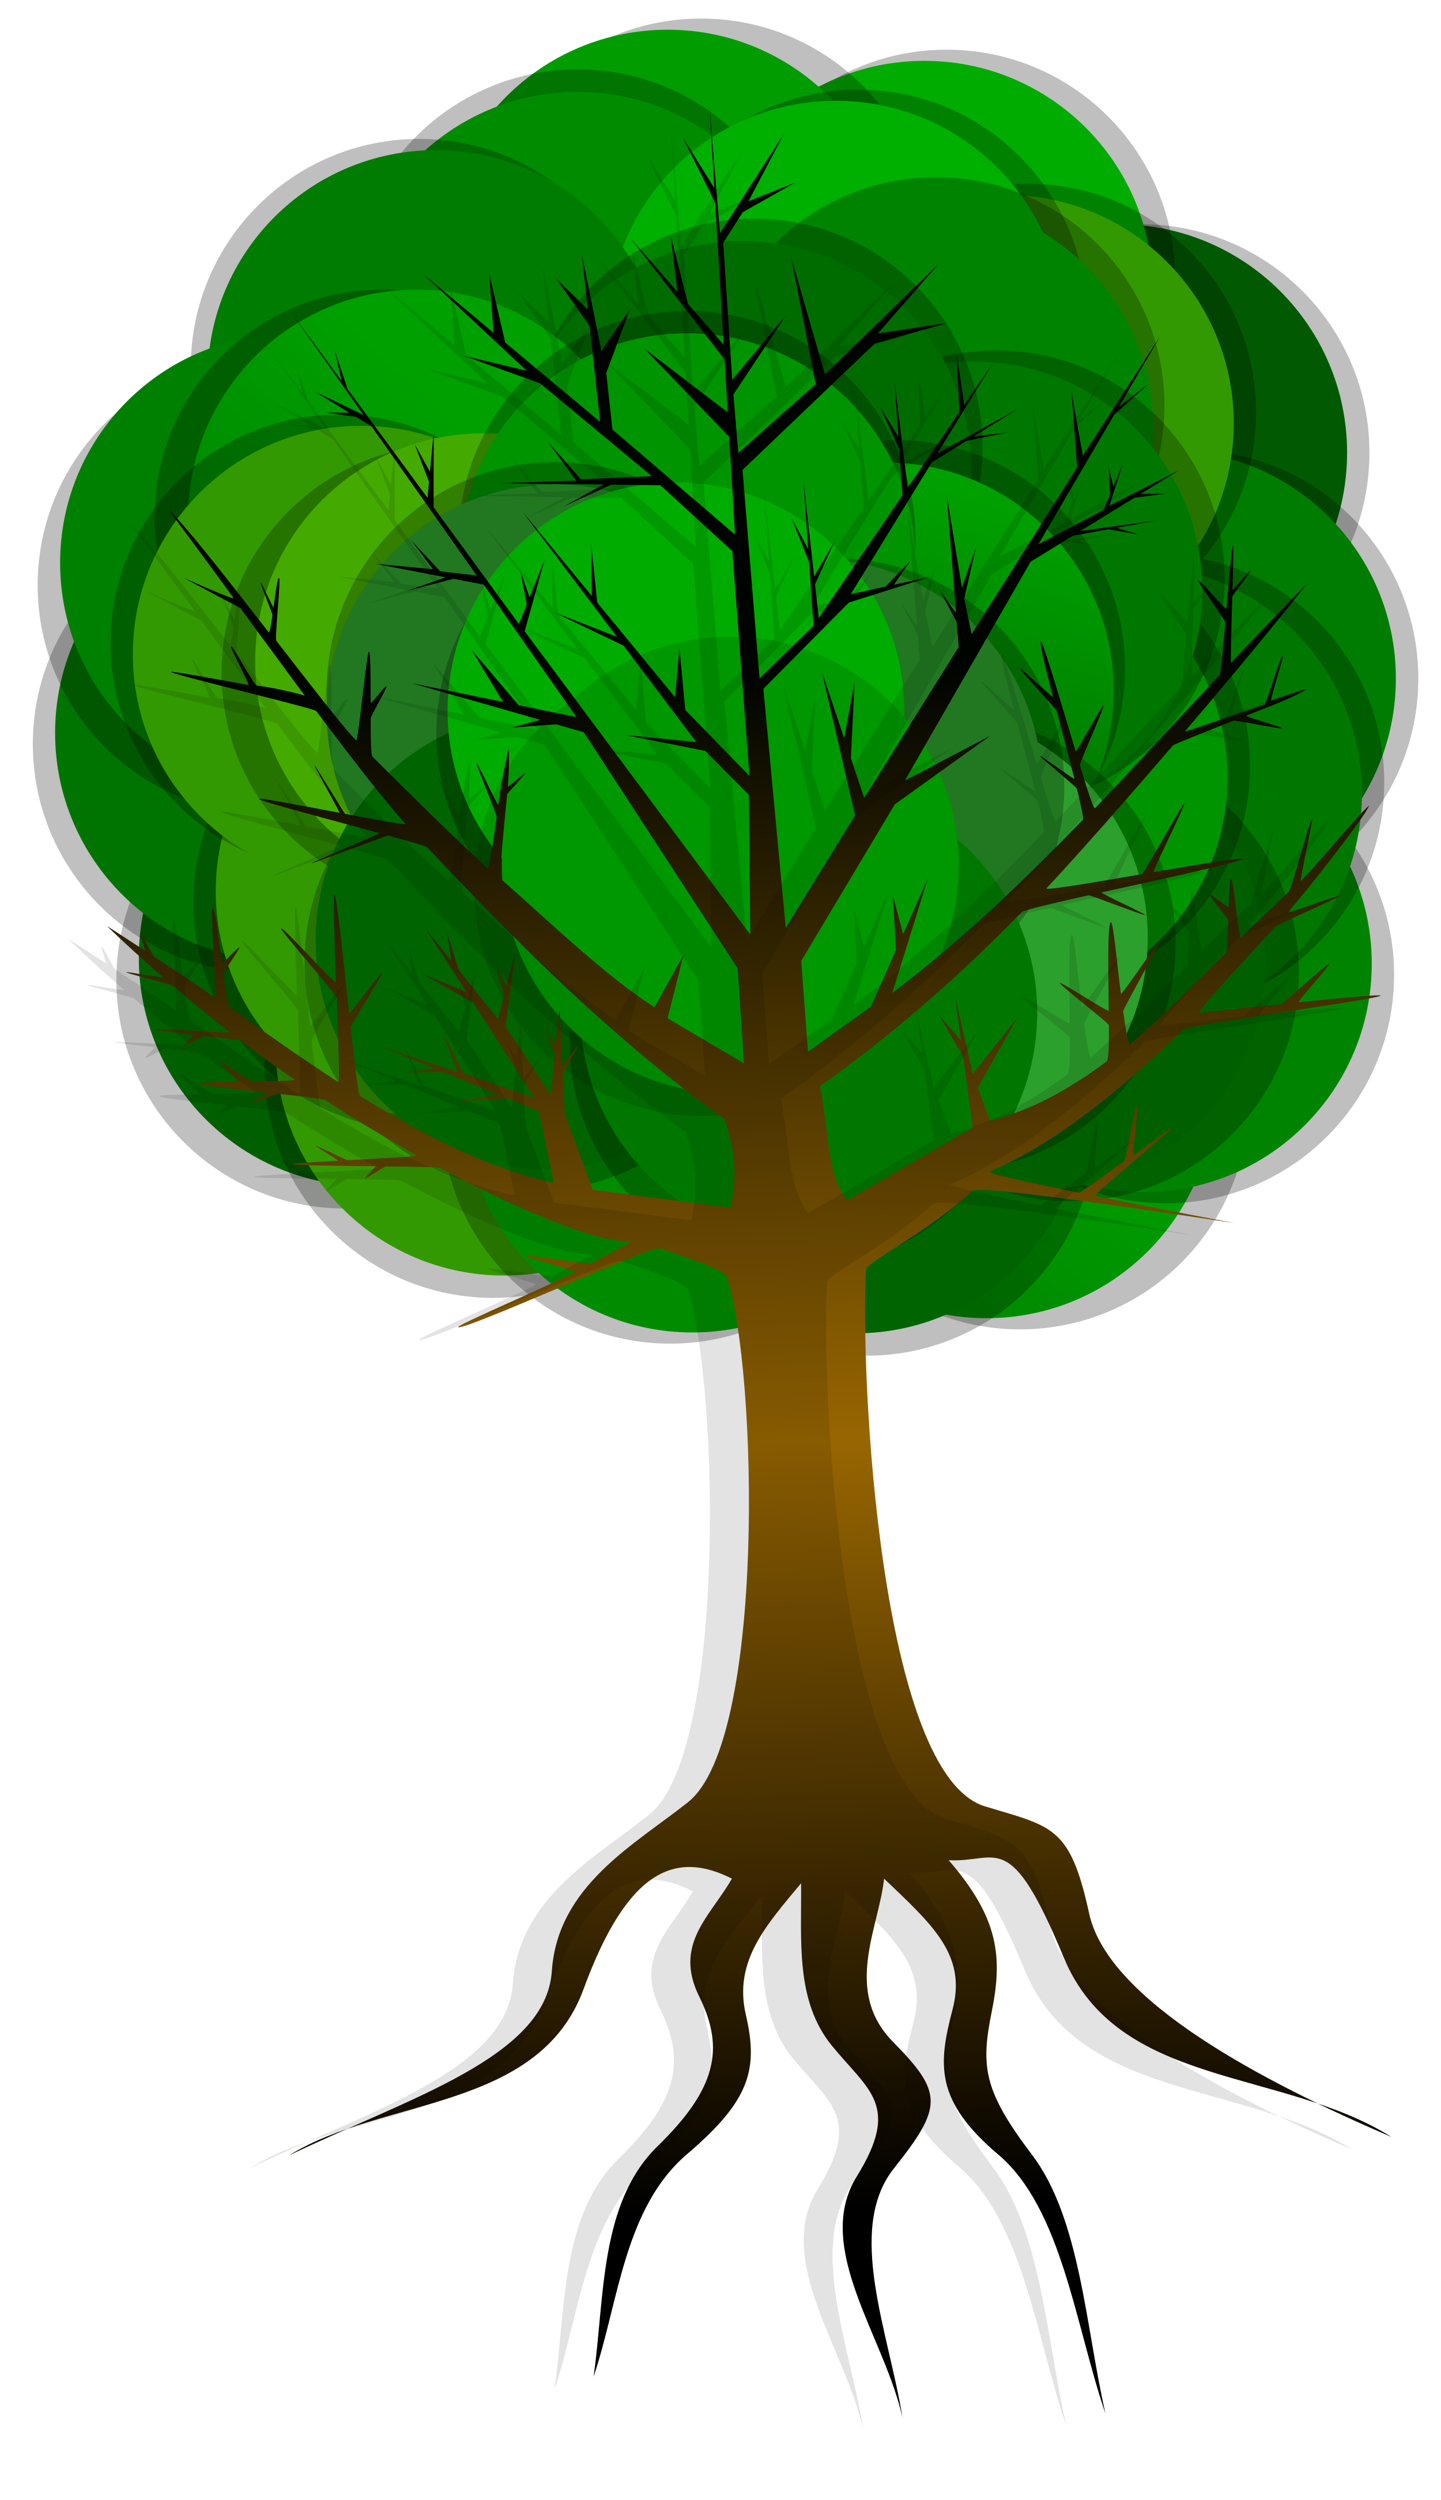 <?xml version="1.0"?>
<svg xmlns:rdf="http://www.w3.org/1999/02/22-rdf-syntax-ns#" xmlns="http://www.w3.org/2000/svg" xmlns:cc="http://creativecommons.org/ns#" xmlns:xlink="http://www.w3.org/1999/xlink" xmlns:dc="http://purl.org/dc/elements/1.1/" xmlns:svg="http://www.w3.org/2000/svg" id="svg5351" viewBox="0 0 395.39 685.87" version="1.1">
  <defs id="defs5353">
    <filter id="filter4481" color-interpolation-filters="sRGB">
      <feGaussianBlur id="feGaussianBlur4483" stdDeviation="4.09"/>
    </filter>
    <filter id="filter4497" color-interpolation-filters="sRGB">
      <feGaussianBlur id="feGaussianBlur4499" stdDeviation="4.09"/>
    </filter>
    <filter id="filter4507" color-interpolation-filters="sRGB">
      <feGaussianBlur id="feGaussianBlur4509" stdDeviation="4.09"/>
    </filter>
    <filter id="filter4527" color-interpolation-filters="sRGB">
      <feGaussianBlur id="feGaussianBlur4529" stdDeviation="4.09"/>
    </filter>
    <filter id="filter4879" color-interpolation-filters="sRGB">
      <feGaussianBlur id="feGaussianBlur4881" stdDeviation="4.09"/>
    </filter>
    <filter id="filter4789" color-interpolation-filters="sRGB">
      <feGaussianBlur id="feGaussianBlur4791" stdDeviation="4.09"/>
    </filter>
    <filter id="filter4845" color-interpolation-filters="sRGB">
      <feGaussianBlur id="feGaussianBlur4847" stdDeviation="4.09"/>
    </filter>
    <filter id="filter4709" color-interpolation-filters="sRGB">
      <feGaussianBlur id="feGaussianBlur4711" stdDeviation="4.09"/>
    </filter>
    <filter id="filter4551" color-interpolation-filters="sRGB">
      <feGaussianBlur id="feGaussianBlur4553" stdDeviation="4.09"/>
    </filter>
    <filter id="filter4691" color-interpolation-filters="sRGB">
      <feGaussianBlur id="feGaussianBlur4693" stdDeviation="4.09"/>
    </filter>
    <filter id="filter4897" color-interpolation-filters="sRGB">
      <feGaussianBlur id="feGaussianBlur4899" stdDeviation="4.09"/>
    </filter>
    <filter id="filter4619" color-interpolation-filters="sRGB">
      <feGaussianBlur id="feGaussianBlur4621" stdDeviation="4.09"/>
    </filter>
    <filter id="filter4733" color-interpolation-filters="sRGB">
      <feGaussianBlur id="feGaussianBlur4735" stdDeviation="4.09"/>
    </filter>
    <filter id="filter4673" color-interpolation-filters="sRGB">
      <feGaussianBlur id="feGaussianBlur4675" stdDeviation="4.09"/>
    </filter>
    <filter id="filter4753" color-interpolation-filters="sRGB">
      <feGaussianBlur id="feGaussianBlur4755" stdDeviation="4.09"/>
    </filter>
    <filter id="filter4771" color-interpolation-filters="sRGB">
      <feGaussianBlur id="feGaussianBlur4773" stdDeviation="4.09"/>
    </filter>
    <filter id="filter4655" color-interpolation-filters="sRGB">
      <feGaussianBlur id="feGaussianBlur4657" stdDeviation="4.09"/>
    </filter>
    <filter id="filter4569" color-interpolation-filters="sRGB">
      <feGaussianBlur id="feGaussianBlur4571" stdDeviation="4.09"/>
    </filter>
    <filter id="filter4953" color-interpolation-filters="sRGB">
      <feGaussianBlur id="feGaussianBlur4955" stdDeviation="4.09"/>
    </filter>
    <filter id="filter4917" color-interpolation-filters="sRGB">
      <feGaussianBlur id="feGaussianBlur4919" stdDeviation="4.09"/>
    </filter>
    <filter id="filter4935" color-interpolation-filters="sRGB">
      <feGaussianBlur id="feGaussianBlur4937" stdDeviation="4.09"/>
    </filter>
    <filter id="filter4971" color-interpolation-filters="sRGB">
      <feGaussianBlur id="feGaussianBlur4973" stdDeviation="4.09"/>
    </filter>
    <filter id="filter5025" color-interpolation-filters="sRGB">
      <feGaussianBlur id="feGaussianBlur5027" stdDeviation="4.09"/>
    </filter>
    <filter id="filter5061" color-interpolation-filters="sRGB">
      <feGaussianBlur id="feGaussianBlur5063" stdDeviation="4.09"/>
    </filter>
    <filter id="filter5079" color-interpolation-filters="sRGB">
      <feGaussianBlur id="feGaussianBlur5081" stdDeviation="4.09"/>
    </filter>
    <filter id="filter5043" color-interpolation-filters="sRGB">
      <feGaussianBlur id="feGaussianBlur5045" stdDeviation="4.09"/>
    </filter>
    <filter id="filter5097" color-interpolation-filters="sRGB">
      <feGaussianBlur id="feGaussianBlur5099" stdDeviation="4.09"/>
    </filter>
    <filter id="filter4989" color-interpolation-filters="sRGB">
      <feGaussianBlur id="feGaussianBlur4991" stdDeviation="4.09"/>
    </filter>
    <filter id="filter5007" color-interpolation-filters="sRGB">
      <feGaussianBlur id="feGaussianBlur5009" stdDeviation="4.09"/>
    </filter>
    <filter id="filter4807" color-interpolation-filters="sRGB">
      <feGaussianBlur id="feGaussianBlur4809" stdDeviation="4.09"/>
    </filter>
    <filter id="filter5115" color-interpolation-filters="sRGB">
      <feGaussianBlur id="feGaussianBlur5117" stdDeviation="4.09"/>
    </filter>
    <filter id="filter4825" color-interpolation-filters="sRGB">
      <feGaussianBlur id="feGaussianBlur4827" stdDeviation="4.09"/>
    </filter>
    <filter id="filter4595" color-interpolation-filters="sRGB">
      <feGaussianBlur id="feGaussianBlur4597" stdDeviation="4.09"/>
    </filter>
    <filter id="filter4637" color-interpolation-filters="sRGB">
      <feGaussianBlur id="feGaussianBlur4639" stdDeviation="4.09"/>
    </filter>
    <filter id="filter5133" color-interpolation-filters="sRGB">
      <feGaussianBlur id="feGaussianBlur5135" stdDeviation="4.09"/>
    </filter>
    <linearGradient id="linearGradient6385" y2="285.42" gradientUnits="userSpaceOnUse" y1="422.46" x2="-112.07" x1="28.926">
      <stop id="stop3921" stop-color="#008400" offset="0"/>
      <stop id="stop3923" stop-color="#00a000" offset="1"/>
    </linearGradient>
    <linearGradient id="linearGradient6389" y2="216.93" gradientUnits="userSpaceOnUse" x2="-135.5" y1="456.75" x1="-53.632">
      <stop id="stop3937" stop-color="#006400" offset="0"/>
      <stop id="stop3939" stop-color="#00a000" offset="1"/>
    </linearGradient>
    <linearGradient id="linearGradient6394" y2="323.12" gradientUnits="userSpaceOnUse" x2="428.25" gradientTransform="matrix(.687 0 0 .687 102.24 96.838)" y1="1272.6" x1="462.51">
      <stop id="stop3943" offset="0"/>
      <stop id="stop3989" stop-color="#986601" offset=".5"/>
      <stop id="stop3945" stop-color="#000400" offset="1"/>
    </linearGradient>
    <filter id="filter6551" color-interpolation-filters="sRGB">
      <feGaussianBlur id="feGaussianBlur6553" stdDeviation="11.473"/>
    </filter>
  </defs>
  <g id="layer1" transform="translate(-170.27 -220.57)">
    <g id="g3287" transform="matrix(.645 0 0 .645 130.54 199.91)">
      <g id="g6173" transform="matrix(.687 0 0 .687 1173.7 629.21)">
        <path id="path6175" opacity=".5" filter="url(#filter5133)" d="m54.286 333.79c0 78.109-58.843 141.43-131.43 141.43-72.586 0-131.43-63.32-131.43-141.43 0-78.109 58.843-141.43 131.43-141.43 72.586 0 131.43 63.32 131.43 141.43z" transform="matrix(1.076 0 0 1 -829.21 -922.76)"/>
        <path id="path6177" d="m54.286 333.79c0 78.109-58.843 141.43-131.43 141.43-72.586 0-131.43-63.32-131.43-141.43 0-78.109 58.843-141.43 131.43-141.43 72.586 0 131.43 63.32 131.43 141.43z" fill="#015a01" transform="matrix(1.076 0 0 1 -843.05 -922.76)"/>
      </g>
      <g id="g6179" transform="matrix(.687 0 0 .687 1608.5 576.94)">
        <path id="path6181" opacity=".5" d="m54.286 333.79c0 78.109-58.843 141.43-131.43 141.43-72.586 0-131.43-63.32-131.43-141.43 0-78.109 58.843-141.43 131.43-141.43 72.586 0 131.43 63.32 131.43 141.43z" transform="matrix(1.076 0 0 1 -1955.2 -520.12)" filter="url(#filter4637)" fill="#000400"/>
        <path id="path6183" d="m54.286 333.79c0 78.109-58.843 141.43-131.43 141.43-72.586 0-131.43-63.32-131.43-141.43 0-78.109 58.843-141.43 131.43-141.43 72.586 0 131.43 63.32 131.43 141.43z" fill="#006000" transform="matrix(1.076 0 0 1 -1941.3 -533.96)"/>
      </g>
      <g id="g6185" transform="matrix(.687 0 0 .687 1713.1 719.51)">
        <path id="path6187" opacity=".5" d="m54.286 333.79c0 78.109-58.843 141.43-131.43 141.43-72.586 0-131.43-63.32-131.43-141.43 0-78.109 58.843-141.43 131.43-141.43 72.586 0 131.43 63.32 131.43 141.43z" transform="matrix(-1.076 0 0 1 -2181.7 -672.29)" filter="url(#filter4595)" fill="#000400"/>
        <path id="path6189" d="m54.286 333.79c0 78.109-58.843 141.43-131.43 141.43-72.586 0-131.43-63.32-131.43-141.43 0-78.109 58.843-141.43 131.43-141.43 72.586 0 131.43 63.32 131.43 141.43z" fill="#390" transform="matrix(-1.076 0 0 1 -2174.8 -686.13)"/>
      </g>
      <g id="g6191" transform="matrix(.687 0 0 .687 1943.5 645.84)">
        <path id="path6193" opacity=".5" filter="url(#filter4825)" d="m54.286 333.79c0 78.109-58.843 141.43-131.43 141.43-72.586 0-131.43-63.32-131.43-141.43 0-78.109 58.843-141.43 131.43-141.43 72.586 0 131.43 63.32 131.43 141.43z" transform="matrix(-1.076 0 0 1 -2190.7 -545.56)"/>
        <path id="path6195" d="m54.286 333.79c0 78.109-58.843 141.43-131.43 141.43-72.586 0-131.43-63.32-131.43-141.43 0-78.109 58.843-141.43 131.43-141.43 72.586 0 131.43 63.32 131.43 141.43z" fill="url(#linearGradient6385)" transform="matrix(-1.076 0 0 1 -2211.5 -552.48)"/>
      </g>
      <g id="g6197" transform="matrix(.687 0 0 .687 1180.8 914.35)">
        <path id="path6199" opacity=".5" filter="url(#filter5115)" d="m54.286 333.79c0 78.109-58.843 141.43-131.43 141.43-72.586 0-131.43-63.32-131.43-141.43 0-78.109 58.843-141.43 131.43-141.43 72.586 0 131.43 63.32 131.43 141.43z" transform="matrix(1.076 0 0 1 -959.91 -1445.9)"/>
        <path id="path6201" d="m54.286 333.79c0 78.109-58.843 141.43-131.43 141.43-72.586 0-131.43-63.32-131.43-141.43 0-78.109 58.843-141.43 131.43-141.43 72.586 0 131.43 63.32 131.43 141.43z" fill="#00ac00" transform="matrix(1.076 0 0 1 -973.75 -1439)"/>
      </g>
      <g id="g6203" transform="matrix(.687 0 0 .687 1865.1 710)">
        <path id="path6205" opacity=".5" filter="url(#filter4807)" d="m54.286 333.79c0 78.109-58.843 141.43-131.43 141.43-72.586 0-131.43-63.32-131.43-141.43 0-78.109 58.843-141.43 131.43-141.43 72.586 0 131.43 63.32 131.43 141.43z" transform="matrix(1.076 0 0 1 -2005.5 -622.66)"/>
        <path id="path6207" d="m54.286 333.79c0 78.109-58.843 141.43-131.43 141.43-72.586 0-131.43-63.32-131.43-141.43 0-78.109 58.843-141.43 131.43-141.43 72.586 0 131.43 63.32 131.43 141.43z" fill="#006400" transform="matrix(1.076 0 0 1 -2012.5 -636.5)"/>
      </g>
      <g id="g6209" transform="matrix(.687 0 0 .687 2038.6 643.47)">
        <path id="path6211" opacity=".5" filter="url(#filter5007)" d="m54.286 333.79c0 78.109-58.843 141.43-131.43 141.43-72.586 0-131.43-63.32-131.43-141.43 0-78.109 58.843-141.43 131.43-141.43 72.586 0 131.43 63.32 131.43 141.43z" transform="matrix(1.076 0 0 1 -2057.9 -803.7)"/>
        <path id="path6213" d="m54.286 333.79c0 78.109-58.843 141.43-131.43 141.43-72.586 0-131.43-63.32-131.43-141.43 0-78.109 58.843-141.43 131.43-141.43 72.586 0 131.43 63.32 131.43 141.43z" fill="#007c00" transform="matrix(1.076 0 0 1 -2071.8 -803.7)"/>
      </g>
      <g id="g6215" transform="matrix(.687 0 0 .687 1853.2 427.24)">
        <path id="path6217" opacity=".5" filter="url(#filter4989)" d="m54.286 333.79c0 78.109-58.843 141.43-131.43 141.43-72.586 0-131.43-63.32-131.43-141.43 0-78.109 58.843-141.43 131.43-141.43 72.586 0 131.43 63.32 131.43 141.43z" transform="matrix(1.076 0 0 1 -2090.7 -756.14)"/>
        <path id="path6219" d="m54.286 333.79c0 78.109-58.843 141.43-131.43 141.43-72.586 0-131.43-63.32-131.43-141.43 0-78.109 58.843-141.43 131.43-141.43 72.586 0 131.43 63.32 131.43 141.43z" fill="#009c00" transform="matrix(1.076 0 0 1 -2111.4 -749.22)"/>
      </g>
      <g id="g6221" transform="matrix(.687 0 0 .687 1599 947.62)">
        <path id="path6223" opacity=".5" filter="url(#filter5097)" d="m54.286 333.79c0 78.109-58.843 141.43-131.43 141.43-72.586 0-131.43-63.32-131.43-141.43 0-78.109 58.843-141.43 131.43-141.43 72.586 0 131.43 63.32 131.43 141.43z" transform="matrix(1.076 0 0 1 -1797.1 -1482.1)"/>
        <path id="path6225" d="m54.286 333.79c0 78.109-58.843 141.43-131.43 141.43-72.586 0-131.43-63.32-131.43-141.43 0-78.109 58.843-141.43 131.43-141.43 72.586 0 131.43 63.32 131.43 141.43z" fill="#008c00" transform="matrix(1.076 0 0 1 -1797.1 -1468.2)"/>
      </g>
      <g id="g6227" transform="matrix(.687 0 0 .687 1171.3 631.59)">
        <path id="path6229" opacity=".5" filter="url(#filter5043)" d="m54.286 333.79c0 78.109-58.843 141.43-131.43 141.43-72.586 0-131.43-63.32-131.43-141.43 0-78.109 58.843-141.43 131.43-141.43 72.586 0 131.43 63.32 131.43 141.43z" transform="matrix(1.076 0 0 1 -810.45 -602.9)"/>
        <path id="path6231" d="m54.286 333.79c0 78.109-58.843 141.43-131.43 141.43-72.586 0-131.43-63.32-131.43-141.43 0-78.109 58.843-141.43 131.43-141.43 72.586 0 131.43 63.32 131.43 141.43z" fill="#008400" transform="matrix(1.076 0 0 1 -824.29 -609.82)"/>
      </g>
      <g id="g6233" transform="matrix(.687 0 0 .687 1696.4 1211.4)">
        <path id="path6235" opacity=".5" filter="url(#filter5079)" d="m54.286 333.79c0 78.109-58.843 141.43-131.43 141.43-72.586 0-131.43-63.32-131.43-141.43 0-78.109 58.843-141.43 131.43-141.43 72.586 0 131.43 63.32 131.43 141.43z" transform="matrix(1.076 0 0 1 -1580.9 -1566)"/>
        <path id="path6237" d="m54.286 333.79c0 78.109-58.843 141.43-131.43 141.43-72.586 0-131.43-63.32-131.43-141.43 0-78.109 58.843-141.43 131.43-141.43 72.586 0 131.43 63.32 131.43 141.43z" fill="#007800" transform="matrix(1.076 0 0 1 -1594.7 -1559.1)"/>
      </g>
      <g id="g6239" transform="matrix(.687 0 0 .687 1677.4 1059.3)">
        <path id="path6241" opacity=".5" d="m54.286 333.79c0 78.109-58.843 141.43-131.43 141.43-72.586 0-131.43-63.32-131.43-141.43 0-78.109 58.843-141.43 131.43-141.43 72.586 0 131.43 63.32 131.43 141.43z" transform="matrix(1.076 0 0 1 -1632.6 -1573.9)" filter="url(#filter5061)" fill="#000400"/>
        <path id="path6243" d="m54.286 333.79c0 78.109-58.843 141.43-131.43 141.43-72.586 0-131.43-63.32-131.43-141.43 0-78.109 58.843-141.43 131.43-141.43 72.586 0 131.43 63.32 131.43 141.43z" fill="#390" transform="matrix(1.076 0 0 1 -1646.4 -1567)"/>
      </g>
      <g id="g6245" transform="matrix(.687 0 0 .687 1451.7 1042.7)">
        <path id="path6247" opacity=".5" filter="url(#filter5025)" d="m54.286 333.79c0 78.109-58.843 141.43-131.43 141.43-72.586 0-131.43-63.32-131.43-141.43 0-78.109 58.843-141.43 131.43-141.43 72.586 0 131.43 63.32 131.43 141.43z" transform="matrix(-1.076 0 0 1 -1575 -1608)"/>
        <path id="path6249" d="m54.286 333.79c0 78.109-58.843 141.43-131.43 141.43-72.586 0-131.43-63.32-131.43-141.43 0-78.109 58.843-141.43 131.43-141.43 72.586 0 131.43 63.32 131.43 141.43z" fill="#00b000" transform="matrix(-1.076 0 0 1 -1588.8 -1601.1)"/>
      </g>
      <g id="g6251" transform="matrix(.687 0 0 .687 2036.2 795.54)">
        <path id="path6253" opacity=".5" filter="url(#filter4971)" d="m54.286 333.79c0 78.109-58.843 141.43-131.43 141.43-72.586 0-131.43-63.32-131.43-141.43 0-78.109 58.843-141.43 131.43-141.43 72.586 0 131.43 63.32 131.43 141.43z" transform="matrix(1.076 0 0 1 -2128.3 -842.82)"/>
        <path id="path6255" d="m54.286 333.79c0 78.109-58.843 141.43-131.43 141.43-72.586 0-131.43-63.32-131.43-141.43 0-78.109 58.843-141.43 131.43-141.43 72.586 0 131.43 63.32 131.43 141.43z" fill="#006000" transform="matrix(1.076 0 0 1 -2149.1 -849.74)"/>
      </g>
      <g id="g6257" transform="matrix(.687 0 0 .687 1791.5 505.65)">
        <path id="path6259" opacity=".5" d="m54.286 333.79c0 78.109-58.843 141.43-131.43 141.43-72.586 0-131.43-63.32-131.43-141.43 0-78.109 58.843-141.43 131.43-141.43 72.586 0 131.43 63.32 131.43 141.43z" transform="matrix(1.076 0 0 1 -1802.4 -548.61)" filter="url(#filter4935)" fill="#000400"/>
        <path id="path6261" d="m54.286 333.79c0 78.109-58.843 141.43-131.43 141.43-72.586 0-131.43-63.32-131.43-141.43 0-78.109 58.843-141.43 131.43-141.43 72.586 0 131.43 63.32 131.43 141.43z" fill="#009400" transform="matrix(1.076 0 0 1 -1816.3 -541.69)"/>
      </g>
      <g id="g6263" transform="matrix(.687 0 0 .687 1955.4 431.99)">
        <path id="path6265" opacity=".5" filter="url(#filter4917)" d="m54.286 333.79c0 78.109-58.843 141.43-131.43 141.43-72.586 0-131.43-63.32-131.43-141.43 0-78.109 58.843-141.43 131.43-141.43 72.586 0 131.43 63.32 131.43 141.43z" transform="matrix(1.076 0 0 1 -2094 -664.81)"/>
        <path id="path6267" d="m54.286 333.79c0 78.109-58.843 141.43-131.43 141.43-72.586 0-131.43-63.32-131.43-141.43 0-78.109 58.843-141.43 131.43-141.43 72.586 0 131.43 63.32 131.43 141.43z" fill="#008400" transform="matrix(1.076 0 0 1 -2101 -650.97)"/>
      </g>
      <g id="g6269" transform="matrix(.687 0 0 .687 2052.8 410.6)">
        <path id="path6271" opacity=".5" filter="url(#filter4953)" d="m54.286 333.79c0 78.109-58.843 141.43-131.43 141.43-72.586 0-131.43-63.32-131.43-141.43 0-78.109 58.843-141.43 131.43-141.43 72.586 0 131.43 63.32 131.43 141.43z" transform="matrix(1.076 0 0 1 -2198.5 -526.44)"/>
        <path id="path6273" d="m54.286 333.79c0 78.109-58.843 141.43-131.43 141.43-72.586 0-131.43-63.32-131.43-141.43 0-78.109 58.843-141.43 131.43-141.43 72.586 0 131.43 63.32 131.43 141.43z" fill="#007800" transform="matrix(1.076 0 0 1 -2212.3 -519.52)"/>
      </g>
      <g id="g6275" transform="matrix(.687 0 0 .687 1779.6 688.61)">
        <path id="path6277" opacity=".5" filter="url(#filter4569)" d="m54.286 333.79c0 78.109-58.843 141.43-131.43 141.43-72.586 0-131.43-63.32-131.43-141.43 0-78.109 58.843-141.43 131.43-141.43 72.586 0 131.43 63.32 131.43 141.43z" transform="matrix(-1.076 0 0 1 -2168.8 -598.98)"/>
        <path id="path6279" d="m54.286 333.79c0 78.109-58.843 141.43-131.43 141.43-72.586 0-131.43-63.32-131.43-141.43 0-78.109 58.843-141.43 131.43-141.43 72.586 0 131.43 63.32 131.43 141.43z" fill="#008c00" transform="matrix(-1.076 0 0 1 -2155 -605.9)"/>
      </g>
      <g id="g6281" transform="matrix(.687 0 0 .687 1518.2 486.64)">
        <path id="path6283" opacity=".5" d="m54.286 333.79c0 78.109-58.843 141.43-131.43 141.43-72.586 0-131.43-63.32-131.43-141.43 0-78.109 58.843-141.43 131.43-141.43 72.586 0 131.43 63.32 131.43 141.43z" transform="matrix(-1.076 0 0 1 -2041.5 -534.81)" filter="url(#filter4655)" fill="#000400"/>
        <path id="path6285" d="m54.286 333.79c0 78.109-58.843 141.43-131.43 141.43-72.586 0-131.43-63.32-131.43-141.43 0-78.109 58.843-141.43 131.43-141.43 72.586 0 131.43 63.32 131.43 141.43z" fill="#007400" transform="matrix(-1.076 0 0 1 -2027.7 -541.73)"/>
      </g>
      <g id="g6287" transform="matrix(.687 0 0 .687 1556.2 320.31)">
        <path id="path6289" opacity=".5" filter="url(#filter4771)" d="m54.286 333.79c0 78.109-58.843 141.43-131.43 141.43-72.586 0-131.43-63.32-131.43-141.43 0-78.109 58.843-141.43 131.43-141.43 72.586 0 131.43 63.32 131.43 141.43z" transform="matrix(-1.076 0 0 1 -1999 -525.96)"/>
        <path id="path6291" d="m54.286 333.79c0 78.109-58.843 141.43-131.43 141.43-72.586 0-131.43-63.32-131.43-141.43 0-78.109 58.843-141.43 131.43-141.43 72.586 0 131.43 63.32 131.43 141.43z" fill="#007c00" transform="matrix(-1.076 0 0 1 -1988.6 -519.03)"/>
      </g>
      <g id="g6293" transform="matrix(.687 0 0 .687 1922.2 489.02)">
        <path id="path6295" opacity=".5" filter="url(#filter4753)" d="m54.286 333.79c0 78.109-58.843 141.43-131.43 141.43-72.586 0-131.43-63.32-131.43-141.43 0-78.109 58.843-141.43 131.43-141.43 72.586 0 131.43 63.32 131.43 141.43z" transform="matrix(-1.076 0 0 1 -2324.3 -722.18)"/>
        <path id="path6297" d="m54.286 333.79c0 78.109-58.843 141.43-131.43 141.43-72.586 0-131.43-63.32-131.43-141.43 0-78.109 58.843-141.43 131.43-141.43 72.586 0 131.43 63.32 131.43 141.43z" fill="#006c00" transform="matrix(-1.076 0 0 1 -2331.3 -708.34)"/>
      </g>
      <g id="g6299" transform="matrix(.687 0 0 .687 1627.5 332.19)">
        <path id="path6301" opacity=".5" filter="url(#filter4673)" d="m54.286 333.79c0 78.109-58.843 141.43-131.43 141.43-72.586 0-131.43-63.32-131.43-141.43 0-78.109 58.843-141.43 131.43-141.43 72.586 0 131.43 63.32 131.43 141.43z" transform="matrix(-1.076 0 0 1 -2197.6 -408.33)"/>
        <path id="path6303" d="m54.286 333.79c0 78.109-58.843 141.43-131.43 141.43-72.586 0-131.43-63.32-131.43-141.43 0-78.109 58.843-141.43 131.43-141.43 72.586 0 131.43 63.32 131.43 141.43z" fill="#008000" transform="matrix(-1.076 0 0 1 -2183.7 -422.17)"/>
      </g>
      <g id="g6305" transform="matrix(.687 0 0 .687 1732.1 579.31)">
        <path id="path6307" opacity=".5" filter="url(#filter4733)" d="m54.286 333.79c0 78.109-58.843 141.43-131.43 141.43-72.586 0-131.43-63.32-131.43-141.43 0-78.109 58.843-141.43 131.43-141.43 72.586 0 131.43 63.32 131.43 141.43z" transform="matrix(-1.076 0 0 1 -2277.5 -809.66)"/>
        <path id="path6309" d="m54.286 333.79c0 78.109-58.843 141.43-131.43 141.43-72.586 0-131.43-63.32-131.43-141.43 0-78.109 58.843-141.43 131.43-141.43 72.586 0 131.43 63.32 131.43 141.43z" fill="url(#linearGradient6385)" transform="matrix(-1.076 0 0 1 -2256.7 -809.66)"/>
      </g>
      <g id="g6311" transform="matrix(.687 0 0 .687 1523 491.39)">
        <path id="path6313" opacity=".5" d="m54.286 333.79c0 78.109-58.843 141.43-131.43 141.43-72.586 0-131.43-63.32-131.43-141.43 0-78.109 58.843-141.43 131.43-141.43 72.586 0 131.43 63.32 131.43 141.43z" transform="matrix(1.076 0 0 1 -1783 -443.73)" filter="url(#filter4619)" fill="#000400"/>
        <path id="path6315" d="m54.286 333.79c0 78.109-58.843 141.43-131.43 141.43-72.586 0-131.43-63.32-131.43-141.43 0-78.109 58.843-141.43 131.43-141.43 72.586 0 131.43 63.32 131.43 141.43z" fill="#390" transform="matrix(1.076 0 0 1 -1769.2 -450.65)"/>
      </g>
      <g id="g6317" transform="matrix(.687 0 0 .687 1945.9 541.29)">
        <path id="path6319" opacity=".5" filter="url(#filter4897)" d="m54.286 333.79c0 78.109-58.843 141.43-131.43 141.43-72.586 0-131.43-63.32-131.43-141.43 0-78.109 58.843-141.43 131.43-141.43 72.586 0 131.43 63.32 131.43 141.43z" transform="matrix(-1.076 0 0 1 -2270.6 -661.16)"/>
        <path id="path6321" d="m54.286 333.79c0 78.109-58.843 141.43-131.43 141.43-72.586 0-131.43-63.32-131.43-141.43 0-78.109 58.843-141.43 131.43-141.43 72.586 0 131.43 63.32 131.43 141.43z" fill="url(#linearGradient6389)" transform="matrix(-1.076 0 0 1 -2277.5 -647.32)"/>
      </g>
      <g id="g6323" transform="matrix(.687 0 0 .687 1582.4 370.21)">
        <path id="path6325" opacity=".5" filter="url(#filter4691)" d="m54.286 333.79c0 78.109-58.843 141.43-131.43 141.43-72.586 0-131.43-63.32-131.43-141.43 0-78.109 58.843-141.43 131.43-141.43 72.586 0 131.43 63.32 131.43 141.43z" transform="matrix(1.076 0 0 1 -1920.8 -427.88)"/>
        <path id="path6327" d="m54.286 333.79c0 78.109-58.843 141.43-131.43 141.43-72.586 0-131.43-63.32-131.43-141.43 0-78.109 58.843-141.43 131.43-141.43 72.586 0 131.43 63.32 131.43 141.43z" fill="#390" transform="matrix(1.076 0 0 1 -1907 -420.96)"/>
      </g>
      <g id="g6329" transform="matrix(.687 0 0 .687 1727.3 515.15)">
        <path id="path6331" opacity=".5" d="m54.286 333.79c0 78.109-58.843 141.43-131.43 141.43-72.586 0-131.43-63.32-131.43-141.43 0-78.109 58.843-141.43 131.43-141.43 72.586 0 131.43 63.32 131.43 141.43z" transform="matrix(-1.076 0 0 1 -2229 -620.4)" filter="url(#filter4551)" fill="#000400"/>
        <path id="path6333" d="m54.286 333.79c0 78.109-58.843 141.43-131.43 141.43-72.586 0-131.43-63.32-131.43-141.43 0-78.109 58.843-141.43 131.43-141.43 72.586 0 131.43 63.32 131.43 141.43z" fill="#4a0" transform="matrix(-1.076 0 0 1 -2208.2 -627.33)"/>
      </g>
      <g id="g6335" transform="matrix(.687 0 0 .687 1748.7 310.8)">
        <path id="path6337" opacity=".5" filter="url(#filter4709)" d="m54.286 333.79c0 78.109-58.843 141.43-131.43 141.43-72.586 0-131.43-63.32-131.43-141.43 0-78.109 58.843-141.43 131.43-141.43 72.586 0 131.43 63.32 131.43 141.43z" transform="matrix(-1.076 0 0 1 -2113.3 -405.63)"/>
        <path id="path6339" d="m54.286 333.79c0 78.109-58.843 141.43-131.43 141.43-72.586 0-131.43-63.32-131.43-141.43 0-78.109 58.843-141.43 131.43-141.43 72.586 0 131.43 63.32 131.43 141.43z" fill="#009400" transform="matrix(-1.076 0 0 1 -2113.3 -391.79)"/>
      </g>
      <g id="g6341" transform="matrix(.687 0 0 .687 1934 612.58)">
        <path id="path6343" opacity=".5" filter="url(#filter4845)" d="m54.286 333.79c0 78.109-58.843 141.43-131.43 141.43-72.586 0-131.43-63.32-131.43-141.43 0-78.109 58.843-141.43 131.43-141.43 72.586 0 131.43 63.32 131.43 141.43z" transform="matrix(-1.076 0 0 1 -2221.9 -594.77)"/>
        <path id="path6345" d="m54.286 333.79c0 78.109-58.843 141.43-131.43 141.43-72.586 0-131.43-63.32-131.43-141.43 0-78.109 58.843-141.43 131.43-141.43 72.586 0 131.43 63.32 131.43 141.43z" fill="#2ca02c" transform="matrix(-1.076 0 0 1 -2239.2 -598.23)"/>
      </g>
      <g id="g6347" transform="matrix(.687 0 0 .687 1812.9 517.53)">
        <path id="path6349" opacity=".5" filter="url(#filter4789)" d="m54.286 333.79c0 78.109-58.843 141.43-131.43 141.43-72.586 0-131.43-63.32-131.43-141.43 0-78.109 58.843-141.43 131.43-141.43 72.586 0 131.43 63.32 131.43 141.43z" transform="matrix(-1.076 0 0 1 -2114.6 -553.24)"/>
        <path id="path6351" d="m54.286 333.79c0 78.109-58.843 141.43-131.43 141.43-72.586 0-131.43-63.32-131.43-141.43 0-78.109 58.843-141.43 131.43-141.43 72.586 0 131.43 63.32 131.43 141.43z" fill="#217821" transform="matrix(-1.076 0 0 1 -2128.4 -553.24)"/>
      </g>
      <g id="g6353" transform="matrix(.687 0 0 .687 1770.1 443.87)">
        <path id="path6355" opacity=".5" filter="url(#filter4879)" d="m54.286 333.79c0 78.109-58.843 141.43-131.43 141.43-72.586 0-131.43-63.32-131.43-141.43 0-78.109 58.843-141.43 131.43-141.43 72.586 0 131.43 63.32 131.43 141.43z" transform="matrix(-1.076 -.003 -.003 1 -2225.2 -505.9)"/>
        <path id="path6357" d="m54.286 333.79c0 78.109-58.843 141.43-131.43 141.43-72.586 0-131.43-63.32-131.43-141.43 0-78.109 58.843-141.43 131.43-141.43 72.586 0 131.43 63.32 131.43 141.43z" fill="#217821" transform="matrix(-1.076 -.003 -.003 1 -2225.2 -492.06)"/>
      </g>
      <g id="g6359" transform="matrix(.687 0 0 .687 1746.3 679.11)">
        <path id="path6361" opacity=".5" filter="url(#filter4527)" d="m54.286 333.79c0 78.109-58.843 141.43-131.43 141.43-72.586 0-131.43-63.32-131.43-141.43 0-78.109 58.843-141.43 131.43-141.43 72.586 0 131.43 63.32 131.43 141.43z" transform="matrix(-1.076 0 0 1 -2205.3 -679.54)"/>
        <path id="path6363" d="m54.286 333.79c0 78.109-58.843 141.43-131.43 141.43-72.586 0-131.43-63.32-131.43-141.43 0-78.109 58.843-141.43 131.43-141.43 72.586 0 131.43 63.32 131.43 141.43z" fill="#006400" transform="matrix(-1.076 0 0 1 -2198.4 -693.39)"/>
      </g>
      <g id="g6365" transform="matrix(.687 0 0 .687 1896 657.72)">
        <path id="path6367" opacity=".5" filter="url(#filter4507)" d="m54.286 333.79c0 78.109-58.843 141.43-131.43 141.43-72.586 0-131.43-63.32-131.43-141.43 0-78.109 58.843-141.43 131.43-141.43 72.586 0 131.43 63.32 131.43 141.43z" transform="matrix(1.076 0 0 1 -2175.5 -790.62)"/>
        <path id="path6369" d="m54.286 333.79c0 78.109-58.843 141.43-131.43 141.43-72.586 0-131.43-63.32-131.43-141.43 0-78.109 58.843-141.43 131.43-141.43 72.586 0 131.43 63.32 131.43 141.43z" fill="#00ac00" transform="matrix(1.076 0 0 1 -2168.6 -804.46)"/>
      </g>
      <g id="g6371" transform="matrix(.687 0 0 .687 1900.8 1113.9)">
        <path id="path6373" opacity=".5" filter="url(#filter4497)" d="m54.286 333.79c0 78.109-58.843 141.43-131.43 141.43-72.586 0-131.43-63.32-131.43-141.43 0-78.109 58.843-141.43 131.43-141.43 72.586 0 131.43 63.32 131.43 141.43z" transform="matrix(-1.076 0 0 1 -2266.2 -1264.2)"/>
        <path id="path6375" d="m54.286 333.79c0 78.109-58.843 141.43-131.43 141.43-72.586 0-131.43-63.32-131.43-141.43 0-78.109 58.843-141.43 131.43-141.43 72.586 0 131.43 63.32 131.43 141.43z" fill="#007800" transform="matrix(-1.076 0 0 1 -2259.3 -1281.5)"/>
      </g>
      <g id="g6377" transform="matrix(.687 0 0 .687 1299.6 512.78)">
        <path id="path6379" opacity=".345" filter="url(#filter4481)" d="m54.286 333.79c0 78.109-58.843 141.43-131.43 141.43-72.586 0-131.43-63.32-131.43-141.43 0-78.109 58.843-141.43 131.43-141.43 72.586 0 131.43 63.32 131.43 141.43z" transform="matrix(-1.076 0 0 1 -1450.1 -484.03)"/>
        <path id="path6381" d="m54.286 333.79c0 78.109-58.843 141.43-131.43 141.43-72.586 0-131.43-63.32-131.43-141.43 0-78.109 58.843-141.43 131.43-141.43 72.586 0 131.43 63.32 131.43 141.43z" fill="#009800" transform="matrix(-1.076 0 0 1 -1432.8 -497.87)"/>
      </g>
      <path id="path6383" d="m184.63 948.86c50.95-24.461 109.25-41.721 111.71-78.282 2.461-36.561 35.391-53.947 58.021-72.008 33.013-26.348 29.464-183.54 16.487-223.31-0.828-2.538-12.533-6.989-28.862-12.25-3.362-1.083-81.823 34.747-85.522 33.605-1.598-0.493 40.2-18.368 49.713-23.472 0.908-0.487-21.459-6.308-20.538-6.798 1.413-0.752 26.117 3.826 27.516 3.087 9.809-5.188 18.582-9.77 16.779-9.543-11.746 1.483-44.763-11.562-81.144-31.004-0.704-0.376-10.952-0.556-22.957-0.702-0.837-0.01-8.014 5.046-8.865 5.036-0.698-0.008 4.932-5.082 4.227-5.09-16.317-0.185-33.981-0.346-34.92-0.859-0.637-0.348 8.352-0.899 19.077-1.488 0.695-0.038-10.212-6.409-9.505-6.447 0.697-0.038 13.009 6.257 13.715 6.219 14.477-0.781 30.191-1.591 29.351-2.059-12.91-7.193-26.036-15.081-38.607-23.315-1.068-0.7-10.072-1.756-20.449-2.875-0.78-0.084-9.927 4.011-10.72 3.926-0.804-0.086 6.746-4.351 5.934-4.438-13.495-1.434-27.599-2.897-28.934-3.79-0.853-0.57 7.407-0.733 16.711-0.849 0.989-0.012-8.757-8.383-7.755-8.395 0.996-0.012 12.741 8.335 13.732 8.323 9.824-0.118 18.922-0.269 18.041-0.866-7.89-5.356-15.552-10.926-22.806-16.454-0.353-0.269-7.549-1.128-15.503-2.053-0.78-0.091-7.538 3.997-8.327 3.906-0.809-0.094 4.351-4.367 3.546-4.46-8.422-0.977-16.347-1.911-16.714-2.193-0.792-0.61 33.05 1.766 32.268 1.158-8.87-6.901-17.037-13.647-24.148-19.734-0.867-0.742-19.033-5.057-19.868-5.778-0.545-0.471 16.231 2.645 15.701 2.183-14.69-12.773-23.917-21.856-23.917-21.856s7.066 4.537 16.091 10.432c0.593 0.387-2.389-7.579-1.781-7.181 0.73 0.478 5.052 9.321 5.8 9.811 8.893 5.832 18.86 12.454 25.687 17.24 1.084 0.76-1.993-38.706-0.909-37.943 1.292 0.908 2.652 12.479 4.006 23.31 0.102 0.814 7.368-7.332 7.47-6.531 0.101 0.793-6.963 10.533-6.862 11.304 0.974 7.46 1.94 13.651 2.87 14.307 14.925 10.53 30.311 21.437 46.007 31.63 0.678 0.44 0.071-17.12-0.619-35.856-0.048-1.302-23.637-28.113-23.685-29.42-0.073-1.965 23.395 24.557 23.324 22.61-0.659-17.993-1.202-37.338-0.544-36.919 0.902 0.576 3.652 27.013 6.181 50.329 0.112 1.033 13.956-18.239 14.067-17.221 0.108 0.992-13.516 22.276-13.409 23.249 1.725 15.723 3.254 28.696 3.886 29.09 26.94 16.824 54.691 30.958 82.5 37.009l-6.297-30.462-13.575-5.572-21.373 1.396 17.676-2.913-23.176-9.513-16.731 0.042 12.673-1.708-21.758-8.931 31.841 10.728-6.63-17.258 8.778 17.569 30.441 10.669-26.186-40.743-21.172-11.991 18.32 7.552-17.014-26.472 10.654 13.274-1.891-12.08 4.904 15.834 16.782 20.908 2.668-10.387-3.393-11.294 4.285 7.821 3.708-14.432-4.028 31.488 19.199 29.099 1.784-17.511-3.629-9.271 4.012 5.51 1.567-15.375 1.21 24.203 7.24-9.291-7.072 12.66 0.853 17.066 11.944 32.353 58.622 7.605c3.499-18.948 0.802-25.412-2.446-37.425-48.832-35.632-85.547-72.283-126.52-115.77-0.519-0.55-7.361-2.551-16.629-5.108-0.551-0.152-32.14 11.937-32.707 11.781-0.68-0.187 29.659-12.619 28.959-12.81-20.791-5.681-50.145-13.327-51.232-14.5-0.775-0.836 17.307 2.648 34.178 5.852 0.434 0.083-10.953-20.1-10.521-20.018 0.383 0.073 12.585 20.409 12.966 20.482 13.876 2.63 26.243 4.913 25.604 4.214-8.431-9.218-22.603-27.495-37.916-47.935-0.975-1.301-60.806-15.362-61.789-16.679-0.368-0.493 17.209 2.671 32.913 5.581 0.961 0.178-8.217-16.532-7.275-16.356 0.966 0.18 9.518 16.4 10.877 16.575 10.199 1.312 20.346 4.281 20.346 4.281l-27.382-37.234-24.379-12.992s22.531 10.115 21.47 8.657c-10.668-14.651-21.946-29.844-27.617-37.525 7.186 6.668 25.157 29.762 42.542 52.113 0.444 0.571 1.031-2.848 1.651-7.217 0.077-0.54-5.123-13.338-5.046-13.901 0.075-0.547 5.428 11.142 5.503 10.584 0.869-6.417 1.75-13.231 2.359-12.449 0.787 1.011-1.943 25.683-1.162 26.685 13.512 17.347 28.392 36.824 33.973 42.373 0.819 0.815 4.581-38.586 5.4-37.771 0.721 0.718 0.738 11.052 0.74 21.598 0 1.411 6.755-8.151 6.756-6.755 0.001 0.853-6.753 12.675-6.75 13.509 0.022 8.46 0.136 15.671 0.734 16.266 16.141 16.07 32.279 32.141 48.715 47.322 0.986 0.91 2.542-9.866 4.153-21.739 0.096-0.707-8.674-22.104-8.578-22.816 0.133-0.985 9.132 18.714 9.265 17.728 1.72-12.742 4.473-24.07 4.473-24.07s0.358 7.549-0.41 16.234c-0.074 0.835 7.448-6.335 7.369-5.47-0.025 0.278-7.651 8.578-7.677 8.859-1.454 15.649-3.643 35.114-2.305 36.293 18.467 16.282 45.244 41.965 65.042 54.256l12.302-22.223-6.767 26.937 32.518 19.207-2.71-40.442-65.477-100.45-11.728-3.34-19.103 1.421 12.41-3.327-54.881-15.629 38.979 8.02-13.313-22.062 19.961 23.43 24.592 5.06-39.508-56.366-12.827-2.46-19.782 5.176 16.447-5.816-29.917-5.738 24.545 2.309-9.214-12.251 12.263 13.122 15.534 1.79-44.668-63.367-6.688-4.113-12.578-1.83 9.681 0.047-14.491-8.912 20.639 9.931-30.342-43.043 21.011 28.585-2.971-13.075 5.472 16.477 34.014 46.274 0.644-6.867-6.136-16.024 6.532 11.8 1.579-16.836-0.035 31.93 36.297 49.675 3.342-8.392-2.739-14.268 3.928 11.282 6.497-16.314-8.593 30.758 95.994 129.01-0.631-59.402-18.557-18.715-34.095-6.772 30.299 2.994-30.92-40.989-29.549-14.197 26.727 10.456-40.243-53.348 29.544 35.943-0.305-22.472 2.606 25.271 33.147 40.327 1.812-21.224 2.49 26.559 27.306 28.083-7.265-95.616-30.62-28.017-20.848-0.268-20.269 9.266 16.887-9.309-44.791-0.577 33.214-1.044-12.036-16.542 14.101 15.967 30.081-1.381-47.458-39.442-32.365-11.693 26.635 6.338-44.147-41.252 30.027 25.088-1.845-25.114 6.819 29.27 40.344 33.708-4.436-40.792-14.252-20.148 13.499 13.218-2.55-23.448 8.318 41.083 12.036-17.58-9.999 26.895 2.649 24.04 52.14 44.693-2.485-41.59-36.008-37.436 35.386 27.028-1.347-22.543-40.084-51.617 20.049 22.919-2.922-24.146 7.432 29.302 15.153 17.322-3.607-60.374-13.731-27.731 13.359 21.511-2.076-34.744 4.488 53.876 27.047-41.99-14.91 28.427 19.652-7.854-22.098 12.518-8.309 13.003 3.817 58.318 23.113-27.819-22.596 34.018 2.075 24.911 32.952-29.295-10.414-53.686 14.316 49.537 48.345-46.943-25.802 29.51 29.576-4.455-30.977 8.834-56.204 53.672 7.25 88.696 22.961-22.361-1.895-27.153-7.382-18.561 7.001 13.1-2.054-29.431 4.586 41.067 8.624-14.843-8.252 18.179 1.597 14.305 35.645-52.17-1.399-19.77-8.229-17.928 7.871 12.857-1.696-23.973 5.637 45.619 21.994-32.191-1.118-24.673 3.166 21.675 12.136-17.763-23.605 38.391 35.018-19.434-19.663 12.197 14.328-1.731-17.334 3.596-14.623 9.071-34.495 56.103 14.843-3.237 10.653-11.155-7.166 10.395 15.532-3.387-34.669 10.927-36.382 36.697 9.508 101.78 29.498-47.9-14.114-61.048 9.474 28.211 4.425-24.031-1.562 32.556 5.644 16.808 40.206-64.065-0.842-10.715-7.309-13.71 7.012 9.934-3.919-49.907 6.454 39.126 5.944-17.228-4.984 21.848 3.149 15.149 44.891-70.946-2.43-32.355 4.833 27.419 32.908-50.869-17.59 30.044 12.769-9.984-14.742 13.354-32.223 55.037 27.722-14.587 2.777-6.651-0.604-11.298 1.992 7.972 4.003-9.586-5.69 17.771 29.679-15.128-16.429 10.131 11.137-0.162-13.726 1.759-22.953 14.154 33.135-4.574-17.792 3.221 9.267 2.842-12.686-2.224-15.197 2.752-17.972 11.082-53.466 93.041 36.345-19.023-40.655 29.173-39.79 66.594 2.888 38.635 26.765-19.189 10.662-24.035-1.327-23.259 4.356 16.431 10.605-23.908-15.234 48.972c30.303-22.926 56.254-48.027 81.071-73.696 0.442-0.457-0.676-5.716-2.54-13.272-0.167-0.678-15.539-13.196-15.718-13.909-0.171-0.681 14.852 10.445 14.672 9.735-2.159-8.511-4.954-18.981-7.504-28.695-0.302-1.15-15.166-16.855-15.459-17.98-0.244-0.934 14.081 12.708 13.845 11.798-3.291-12.684-5.762-22.843-5.143-23.488 0.726-0.757 10.908 33.832 14.803 46.73 0.212 0.701 11.52-20.1 11.731-19.402 0.408 1.35-10.283 24.191-9.884 25.504 3.089 10.152 5.805 18.697 6.393 18.08 11.432-11.993 32.982-35.273 53.048-56.671 0.418-0.446 1.366-10.835 2.379-22.472 0.058-0.674-11.653-17.045-11.594-17.726 0.11-1.265 11.99 13.155 12.1 11.884 1.147-13.247 2.28-26.253 2.745-26.748 0.282-0.3 0.077 8.519-0.207 18.822-0.012 0.42 7.576-8.446 7.564-8.022-0.016 0.563-7.631 10.418-7.647 10.987-0.382 13.602-0.833 28.473-0.471 28.088 12.676-13.483 24.352-25.747 31.958-33.311-12.444 15.898-31.742 39.166-51.64 62.488-0.467 0.548 18.376-6.057 33.886-11.427 0.698-0.242 6.938-20.595 7.621-20.831 0.99-0.342-5.669 19.436-4.723 19.11 8.633-2.974 15.199-5.183 14.92-4.857-0.297 0.348-4.478 2.904-12.817 6.231-3.907 1.558-8.27 3.285-12.69 5.034-1.156 0.457 16.41 5.077 15.253 5.535-0.68 0.269-20.086-3.624-20.763-3.356-13.196 5.221-25.404 10.076-25.822 10.564-19.917 23.233-39.898 45.895-53.723 60.709-1.092 1.17 19.625-2.377 40.643-5.994 0.674-0.116 17.3-30.055 17.973-30.171 0.977-0.168-13.999 29.488-13.026 29.32 19.881-3.418 38.51-6.568 37.459-5.467-1.329 1.391-33.413 8.262-59.647 14.084-0.988 0.219 19.533 9.454 18.563 9.669-0.89 0.198-23.272-8.621-24.143-8.427-15.316 3.426-27.494 6.291-28.313 7.128-26.048 26.63-54.233 51.658-85.905 74.07 3.927 19.002 2.715 37.257 11.546 48.581l53.473-30.932-4.079-30.214-10.346-17.715 9.418 10.842-2.494-18.477 7.529 32.695 19.084-24.153-16.981 29.945 5.16 14.211c18.008-4.71 34.261-13.808 49.572-25.259 0.907-0.678 1.086-7.163 1.046-15.385-0.01-1.129-20.822-16.855-20.835-18.038-0.01-0.913 20.786 12.725 20.774 11.79-0.188-14.176-0.622-36.521 0.807-37.68 1.101-0.893 2.724 18.131 4.324 30.41 0.179 1.377 15.617-22.222 15.795-20.878 0.158 1.191-14.944 27.329-14.788 28.465 1.126 8.22 2.18 14.63 2.961 13.96 13.354-11.47 27.062-25.258 40.838-38.986 0.446-0.444 0.689-6.758 0.914-13.608 0.032-0.985-7.783-9.827-7.75-10.818 0.032-0.99 7.911 5.872 7.944 4.907 0.21-6.142 0.448-11.452 0.856-11.857 1.15-1.143 3.281 26.16 4.431 25.021 6.753-6.687 13.512-13.272 20.243-19.476 1.024-0.943 8.912-30.323 9.934-31.247 0.687-0.621-5.493 27.207-4.807 26.595 4.138-3.693 24.937-28.793 29.04-32.077-1.417 4.337-25.602 35.222-34.663 45.54-0.763 0.869 22.985-8.064 22.202-7.183-1.055 1.188-26.647 12.194-27.726 13.394-16.139 17.953-34.163 36.571-31.786 36.436 13.43-1.473 24.78-2.695 34.289-3.693 1.33-0.14 19.298-16.949 20.556-17.08 1.334-0.139-14.047 16.402-12.792 16.273 99.838-10.281-46.778 9.312-48.899 11.382-25.03 24.432-54.305 48.702-82.463 60.558-1.696 0.714 16.322 4.695 37.819 9.079 0.564 0.115 9.852-6.647 19.286-13.523 0.739-0.538 4.421-22.656 5.157-23.193 1.34-0.977-2.234 21.596-0.94 20.656 7.378-5.359 15.562-11.767 16.027-11.673 1.105 0.224-33.85 28.884-32.734 29.109 28.238 5.682 59.417 11.534 59.417 11.534s-108.28-16.831-111.5-13.788c-17.727 16.79-45.079 30.405-45.253 33.517-2.536 45.295 5.816 214.82 50.633 228.38 28.831 8.725 36.148 8.344 44.299 45.631 8.15 37.286 74.868 71.987 128.54 94.954-47.029-29.393-116.27-20.618-139.41-76.418-23.141-55.8-28.021-40.029-48.918-41.285 21.3 24.568 23.07 41.056 18.299 64.583-4.772 23.527-3.269 33.745 17.238 60.84s22.761 73.322 31.162 109.98c-12.763-37.339-18.511-87.253-45.596-110.19s-25.568-38.432-19.422-61.779c6.146-23.346-8.988-36.265-29.145-55.591-2.213 20.916-17.536 47.79 3.825 69.469 21.361 21.679 21.137 27.633 0.387 53.753-20.749 26.12-1.994 70.235 3.634 106.3-7.257-34.071-38.278-72.415-19.493-102.78 18.785-30.367 5.134-36.472-10.559-55.675s-12.848-45.04-13.106-69.102c-14.503 17.522-28.843 32.891-23.509 55.9 5.333 23.008 2.028 36.324-24.929 59.276s-29.147 63.152-39.839 94.728c4.782-33.297 2.362-73.81 27.236-98.049s28.743-41.374 17.693-63.694 4.819-34.159 13.923-50.123c-23.276-11.753-44.062-5.017-63.109 47.004-19.046 52.021-85.718 46.013-125.22 70.699z" fill="url(#linearGradient6394)"/>
      <path id="path6501" opacity=".33" filter="url(#filter6551)" d="m168.03 954.24c50.95-24.461 109.25-41.721 111.71-78.282 2.461-36.561 35.391-53.947 58.021-72.008 33.013-26.348 29.464-183.54 16.487-223.31-0.828-2.538-12.533-6.989-28.862-12.25-3.362-1.083-81.823 34.747-85.522 33.605-1.598-0.493 40.2-18.368 49.713-23.472 0.908-0.487-21.459-6.308-20.538-6.798 1.413-0.752 26.117 3.826 27.516 3.087 9.809-5.188 18.582-9.77 16.779-9.543-11.746 1.483-44.764-11.562-81.144-31.004-0.704-0.376-10.952-0.556-22.957-0.702-0.837-0.01-8.014 5.046-8.865 5.036-0.698-0.008 4.932-5.082 4.227-5.09-16.317-0.185-33.981-0.346-34.92-0.859-0.637-0.348 8.352-0.899 19.077-1.488 0.695-0.038-10.212-6.409-9.505-6.447 0.697-0.038 13.009 6.257 13.715 6.219 14.477-0.781 30.191-1.591 29.351-2.059-12.91-7.193-26.036-15.081-38.607-23.315-1.068-0.7-10.072-1.756-20.449-2.875-0.78-0.084-9.927 4.011-10.72 3.926-0.804-0.086 6.746-4.351 5.934-4.438-13.495-1.434-27.599-2.897-28.934-3.79-0.853-0.57 7.407-0.733 16.711-0.849 0.989-0.012-8.757-8.383-7.755-8.395 0.996-0.012 12.741 8.335 13.732 8.323 9.824-0.118 18.922-0.269 18.041-0.866-7.89-5.356-15.552-10.926-22.806-16.454-0.353-0.269-7.549-1.128-15.503-2.053-0.78-0.091-7.538 3.997-8.327 3.906-0.809-0.094 4.351-4.367 3.546-4.46-8.422-0.977-16.347-1.911-16.714-2.193-0.792-0.61 33.05 1.766 32.268 1.158-8.87-6.901-17.037-13.647-24.148-19.734-0.867-0.742-19.033-5.057-19.868-5.778-0.545-0.471 16.231 2.645 15.701 2.183-14.69-12.773-23.917-21.856-23.917-21.856s7.066 4.537 16.091 10.432c0.593 0.387-2.389-7.579-1.781-7.181 0.73 0.478 5.052 9.321 5.8 9.811 8.893 5.832 18.86 12.454 25.687 17.24 1.084 0.76-1.993-38.706-0.909-37.943 1.292 0.908 2.652 12.479 4.006 23.31 0.102 0.814 7.368-7.332 7.47-6.531 0.101 0.793-6.963 10.533-6.862 11.304 0.974 7.46 1.94 13.651 2.87 14.307 14.925 10.53 30.311 21.437 46.007 31.63 0.678 0.44 0.071-17.12-0.619-35.856-0.048-1.302-23.637-28.113-23.685-29.42-0.073-1.965 23.395 24.557 23.324 22.61-0.659-17.993-1.202-37.338-0.544-36.919 0.902 0.576 3.652 27.013 6.181 50.329 0.112 1.033 13.956-18.239 14.067-17.221 0.108 0.992-13.516 22.276-13.409 23.249 1.725 15.723 3.254 28.696 3.886 29.09 26.94 16.824 54.691 30.958 82.5 37.009l-6.297-30.462-13.575-5.572-21.373 1.396 17.676-2.913-23.176-9.513-16.731 0.042 12.673-1.708-21.758-8.931 31.841 10.728-6.63-17.258 8.778 17.569 30.441 10.669-26.186-40.743-21.172-11.991 18.32 7.552-17.014-26.472 10.654 13.274-1.891-12.08 4.904 15.834 16.782 20.908 2.668-10.387-3.393-11.294 4.285 7.821 3.708-14.432-4.028 31.488 19.199 29.099 1.784-17.511-3.629-9.271 4.012 5.51 1.567-15.375 1.21 24.203 7.24-9.291-7.072 12.66 0.853 17.066 11.944 32.353 58.622 7.605c3.499-18.948 0.802-25.412-2.446-37.425-48.832-35.632-85.547-72.283-126.52-115.77-0.519-0.55-7.361-2.551-16.629-5.108-0.551-0.152-32.14 11.937-32.707 11.781-0.68-0.187 29.659-12.619 28.959-12.81-20.791-5.681-50.145-13.327-51.232-14.5-0.775-0.836 17.307 2.648 34.178 5.852 0.434 0.083-10.953-20.1-10.521-20.018 0.383 0.073 12.585 20.409 12.966 20.482 13.876 2.63 26.243 4.913 25.604 4.214-8.431-9.218-22.603-27.495-37.916-47.935-0.975-1.301-60.806-15.362-61.789-16.679-0.368-0.493 17.209 2.671 32.913 5.581 0.961 0.178-8.217-16.532-7.275-16.356 0.966 0.18 9.518 16.4 10.877 16.575 10.199 1.312 20.346 4.281 20.346 4.281l-27.38-37.24-24.38-12.99s22.531 10.115 21.47 8.657c-10.668-14.651-21.946-29.844-27.617-37.525 7.186 6.668 25.157 29.762 42.542 52.113 0.444 0.571 1.031-2.848 1.651-7.217 0.077-0.54-5.123-13.338-5.046-13.901 0.075-0.547 5.428 11.142 5.503 10.584 0.869-6.417 1.75-13.231 2.359-12.449 0.787 1.011-1.943 25.683-1.162 26.685 13.512 17.347 28.392 36.824 33.973 42.373 0.819 0.815 4.581-38.586 5.4-37.771 0.721 0.718 0.738 11.052 0.74 21.598 0 1.411 6.755-8.151 6.756-6.755 0.001 0.853-6.753 12.675-6.75 13.509 0.022 8.46 0.136 15.671 0.734 16.266 16.141 16.07 32.279 32.141 48.715 47.322 0.986 0.91 2.542-9.866 4.153-21.739 0.096-0.707-8.674-22.104-8.578-22.816 0.133-0.985 9.132 18.714 9.265 17.728 1.72-12.742 4.473-24.07 4.473-24.07s0.358 7.549-0.41 16.234c-0.074 0.835 7.448-6.335 7.369-5.47-0.025 0.278-7.651 8.578-7.677 8.859-1.454 15.649-3.643 35.114-2.305 36.293 18.467 16.282 45.244 41.965 65.042 54.256l12.302-22.223-6.767 26.937 32.518 19.207-2.71-40.442-65.477-100.45-11.728-3.34-19.103 1.421 12.41-3.327-54.881-15.629 38.979 8.02-13.313-22.062 19.961 23.43 24.592 5.06-39.508-56.366-12.827-2.46-19.782 5.176 16.447-5.816-29.917-5.738 24.545 2.309-9.214-12.251 12.263 13.122 15.534 1.79-44.668-63.367-6.688-4.113-12.578-1.83 9.681 0.047-14.491-8.912 20.639 9.931-30.342-43.043 21.011 28.585-2.971-13.075 5.472 16.477 34.014 46.274 0.644-6.867-6.136-16.024 6.532 11.8 1.579-16.836-0.035 31.93 36.297 49.675 3.342-8.392-2.739-14.268 3.928 11.282 6.497-16.314-8.593 30.758 95.994 129.01-0.631-59.402-18.557-18.715-34.095-6.772 30.299 2.994-30.92-40.989-29.549-14.197 26.727 10.456-40.243-53.348 29.544 35.943-0.305-22.472 2.606 25.271 33.147 40.327 1.812-21.224 2.49 26.559 27.306 28.083-7.265-95.616-30.62-28.017-20.848-0.268-20.27 9.266 16.887-9.309-44.791-0.577 33.214-1.044-12.036-16.542 14.101 15.967 30.081-1.381-47.458-39.442-32.365-11.693 26.635 6.338-44.147-41.252 30.027 25.088-1.845-25.114 6.819 29.27 40.344 33.708-4.436-40.792-14.252-20.148 13.499 13.218-2.55-23.448 8.318 41.083 12.036-17.58-9.999 26.895 2.649 24.04 52.14 44.693-2.485-41.59-36.008-37.436 35.386 27.028-1.347-22.543-40.084-51.617 20.049 22.919-2.922-24.146 7.432 29.302 15.153 17.322-3.607-60.374-13.731-27.731 13.359 21.511-2.076-34.744 4.488 53.876 27.047-41.99-14.91 28.427 19.652-7.854-22.098 12.518-8.309 13.003 3.817 58.318 23.113-27.819-22.596 34.018 2.075 24.911 32.952-29.295-10.414-53.686 14.316 49.537 48.345-46.943-25.802 29.51 29.576-4.455-30.977 8.834-56.204 53.672 7.25 88.696 22.961-22.361-1.895-27.153-7.382-18.561 7.001 13.1-2.054-29.431 4.586 41.067 8.624-14.843-8.252 18.179 1.597 14.305 35.645-52.17-1.399-19.77-8.229-17.928 7.871 12.857-1.696-23.973 5.637 45.619 21.994-32.191-1.118-24.673 3.166 21.675 12.136-17.763-23.605 38.391 35.018-19.434-19.663 12.197 14.328-1.731-17.334 3.596-14.623 9.071-34.495 56.103 14.843-3.237 10.653-11.155-7.166 10.395 15.532-3.387-34.669 10.927-36.382 36.697 9.508 101.78 29.498-47.9-14.114-61.048 9.474 28.211 4.425-24.031-1.562 32.556 5.644 16.808 40.206-64.065-0.842-10.715-7.309-13.71 7.012 9.934-3.919-49.907 6.454 39.126 5.944-17.228-4.984 21.848 3.149 15.149 44.891-70.946-2.43-32.355 4.833 27.419 32.908-50.869-17.59 30.044 12.769-9.984-14.742 13.354-32.223 55.037 27.722-14.587 2.777-6.651-0.603-11.298 1.992 7.972 4.003-9.586-5.69 17.771 29.679-15.128-16.429 10.131 11.137-0.162-13.726 1.759-22.953 14.154 33.135-4.574-17.792 3.221 9.267 2.842-12.686-2.224-15.197 2.752-17.972 11.082-53.466 93.041 36.345-19.023-40.655 29.173-39.79 66.594 2.888 38.635 26.765-19.189 10.662-24.035-1.327-23.259 4.356 16.431 10.605-23.908-15.234 48.972c30.303-22.926 56.254-48.027 81.071-73.696 0.442-0.457-0.676-5.716-2.54-13.272-0.167-0.678-15.539-13.196-15.718-13.909-0.171-0.681 14.852 10.445 14.672 9.735-2.159-8.511-4.954-18.981-7.504-28.695-0.302-1.15-15.166-16.855-15.459-17.98-0.244-0.934 14.081 12.708 13.845 11.798-3.291-12.684-5.762-22.843-5.143-23.488 0.726-0.757 10.908 33.832 14.803 46.73 0.212 0.701 11.52-20.1 11.731-19.402 0.408 1.35-10.283 24.191-9.884 25.504 3.089 10.152 5.805 18.697 6.394 18.08 11.432-11.993 32.981-35.273 53.048-56.671 0.418-0.446 1.366-10.835 2.379-22.472 0.058-0.674-11.653-17.045-11.594-17.726 0.11-1.265 11.99 13.155 12.1 11.884 1.147-13.247 2.28-26.253 2.745-26.748 0.282-0.3 0.077 8.519-0.207 18.822-0.012 0.42 7.576-8.446 7.564-8.022-0.016 0.563-7.631 10.418-7.647 10.987-0.382 13.602-0.833 28.473-0.471 28.088 12.676-13.483 24.352-25.747 31.958-33.311-12.444 15.898-31.742 39.166-51.64 62.488-0.467 0.548 18.376-6.057 33.886-11.427 0.698-0.242 6.938-20.595 7.621-20.831 0.989-0.342-5.669 19.436-4.723 19.11 8.633-2.974 15.199-5.183 14.92-4.857-0.297 0.348-4.478 2.904-12.817 6.231-3.907 1.558-8.27 3.285-12.69 5.034-1.156 0.457 16.41 5.077 15.253 5.535-0.68 0.269-20.086-3.624-20.763-3.356-13.196 5.221-25.404 10.076-25.822 10.564-19.917 23.233-39.898 45.895-53.723 60.709-1.092 1.17 19.625-2.377 40.643-5.994 0.674-0.116 17.3-30.055 17.973-30.171 0.977-0.168-13.999 29.488-13.026 29.32 19.881-3.418 38.51-6.568 37.459-5.467-1.329 1.391-33.413 8.262-59.647 14.084-0.988 0.219 19.533 9.454 18.563 9.669-0.89 0.198-23.272-8.621-24.143-8.427-15.316 3.426-27.494 6.291-28.313 7.128-26.048 26.63-54.233 51.658-85.905 74.07 3.927 19.002 2.715 37.257 11.546 48.581l53.473-30.932-4.079-30.214-10.346-17.715 9.418 10.842-2.494-18.477 7.529 32.695 19.084-24.153-16.981 29.945 5.16 14.211c18.008-4.71 34.261-13.808 49.572-25.259 0.907-0.678 1.086-7.163 1.046-15.385-0.007-1.129-20.822-16.855-20.835-18.038-0.01-0.913 20.786 12.725 20.774 11.79-0.188-14.176-0.622-36.521 0.807-37.68 1.101-0.893 2.724 18.131 4.324 30.41 0.179 1.377 15.617-22.222 15.795-20.878 0.158 1.191-14.944 27.329-14.788 28.465 1.126 8.22 2.18 14.63 2.961 13.96 13.354-11.47 27.062-25.258 40.838-38.986 0.446-0.444 0.689-6.758 0.914-13.608 0.032-0.985-7.783-9.827-7.75-10.818 0.032-0.99 7.911 5.872 7.944 4.907 0.21-6.142 0.448-11.452 0.856-11.857 1.15-1.143 3.281 26.16 4.431 25.021 6.753-6.687 13.513-13.272 20.243-19.476 1.023-0.943 8.912-30.323 9.934-31.247 0.687-0.621-5.493 27.207-4.807 26.595 4.138-3.693 24.937-28.793 29.04-32.077-1.417 4.337-25.602 35.222-34.663 45.54-0.763 0.869 22.985-8.064 22.202-7.183-1.055 1.188-26.647 12.194-27.726 13.394-16.139 17.953-34.163 36.571-31.786 36.436 13.43-1.473 24.78-2.695 34.289-3.693 1.33-0.14 19.298-16.949 20.556-17.08 1.334-0.139-14.047 16.402-12.792 16.273 99.838-10.281-46.778 9.312-48.899 11.382-25.03 24.432-54.305 48.702-82.463 60.558-1.696 0.714 16.322 4.695 37.819 9.079 0.563 0.115 9.852-6.647 19.286-13.523 0.739-0.538 4.421-22.656 5.157-23.193 1.34-0.977-2.234 21.596-0.94 20.656 7.378-5.359 15.562-11.767 16.027-11.673 1.105 0.224-33.85 28.884-32.734 29.109 28.238 5.682 59.417 11.534 59.417 11.534s-108.28-16.831-111.5-13.788c-17.727 16.79-45.079 30.405-45.253 33.517-2.536 45.295 5.816 214.82 50.633 228.38 28.831 8.725 36.148 8.344 44.299 45.631 8.15 37.286 74.868 71.987 128.54 94.954-47.029-29.393-116.27-20.618-139.41-76.418-23.141-55.8-28.021-40.029-48.918-41.285 21.3 24.568 23.07 41.056 18.299 64.583-4.772 23.527-3.269 33.745 17.238 60.84s22.761 73.322 31.162 109.98c-12.763-37.339-18.511-87.253-45.596-110.19s-25.568-38.432-19.422-61.779c6.146-23.346-8.988-36.265-29.145-55.591-2.213 20.916-17.536 47.79 3.825 69.469 21.361 21.679 21.137 27.633 0.387 53.753-20.749 26.12-1.994 70.235 3.634 106.3-7.257-34.071-38.278-72.415-19.493-102.78 18.785-30.367 5.134-36.472-10.559-55.675s-12.848-45.04-13.106-69.102c-14.503 17.522-28.843 32.891-23.509 55.9 5.333 23.008 2.028 36.324-24.929 59.276s-29.147 63.152-39.839 94.728c4.782-33.297 2.362-73.81 27.236-98.049s28.743-41.374 17.693-63.694 4.819-34.159 13.923-50.123c-23.276-11.753-44.062-5.017-63.109 47.004-19.046 52.021-85.718 46.013-125.22 70.699z"/>
    </g>
  </g>
</svg>
